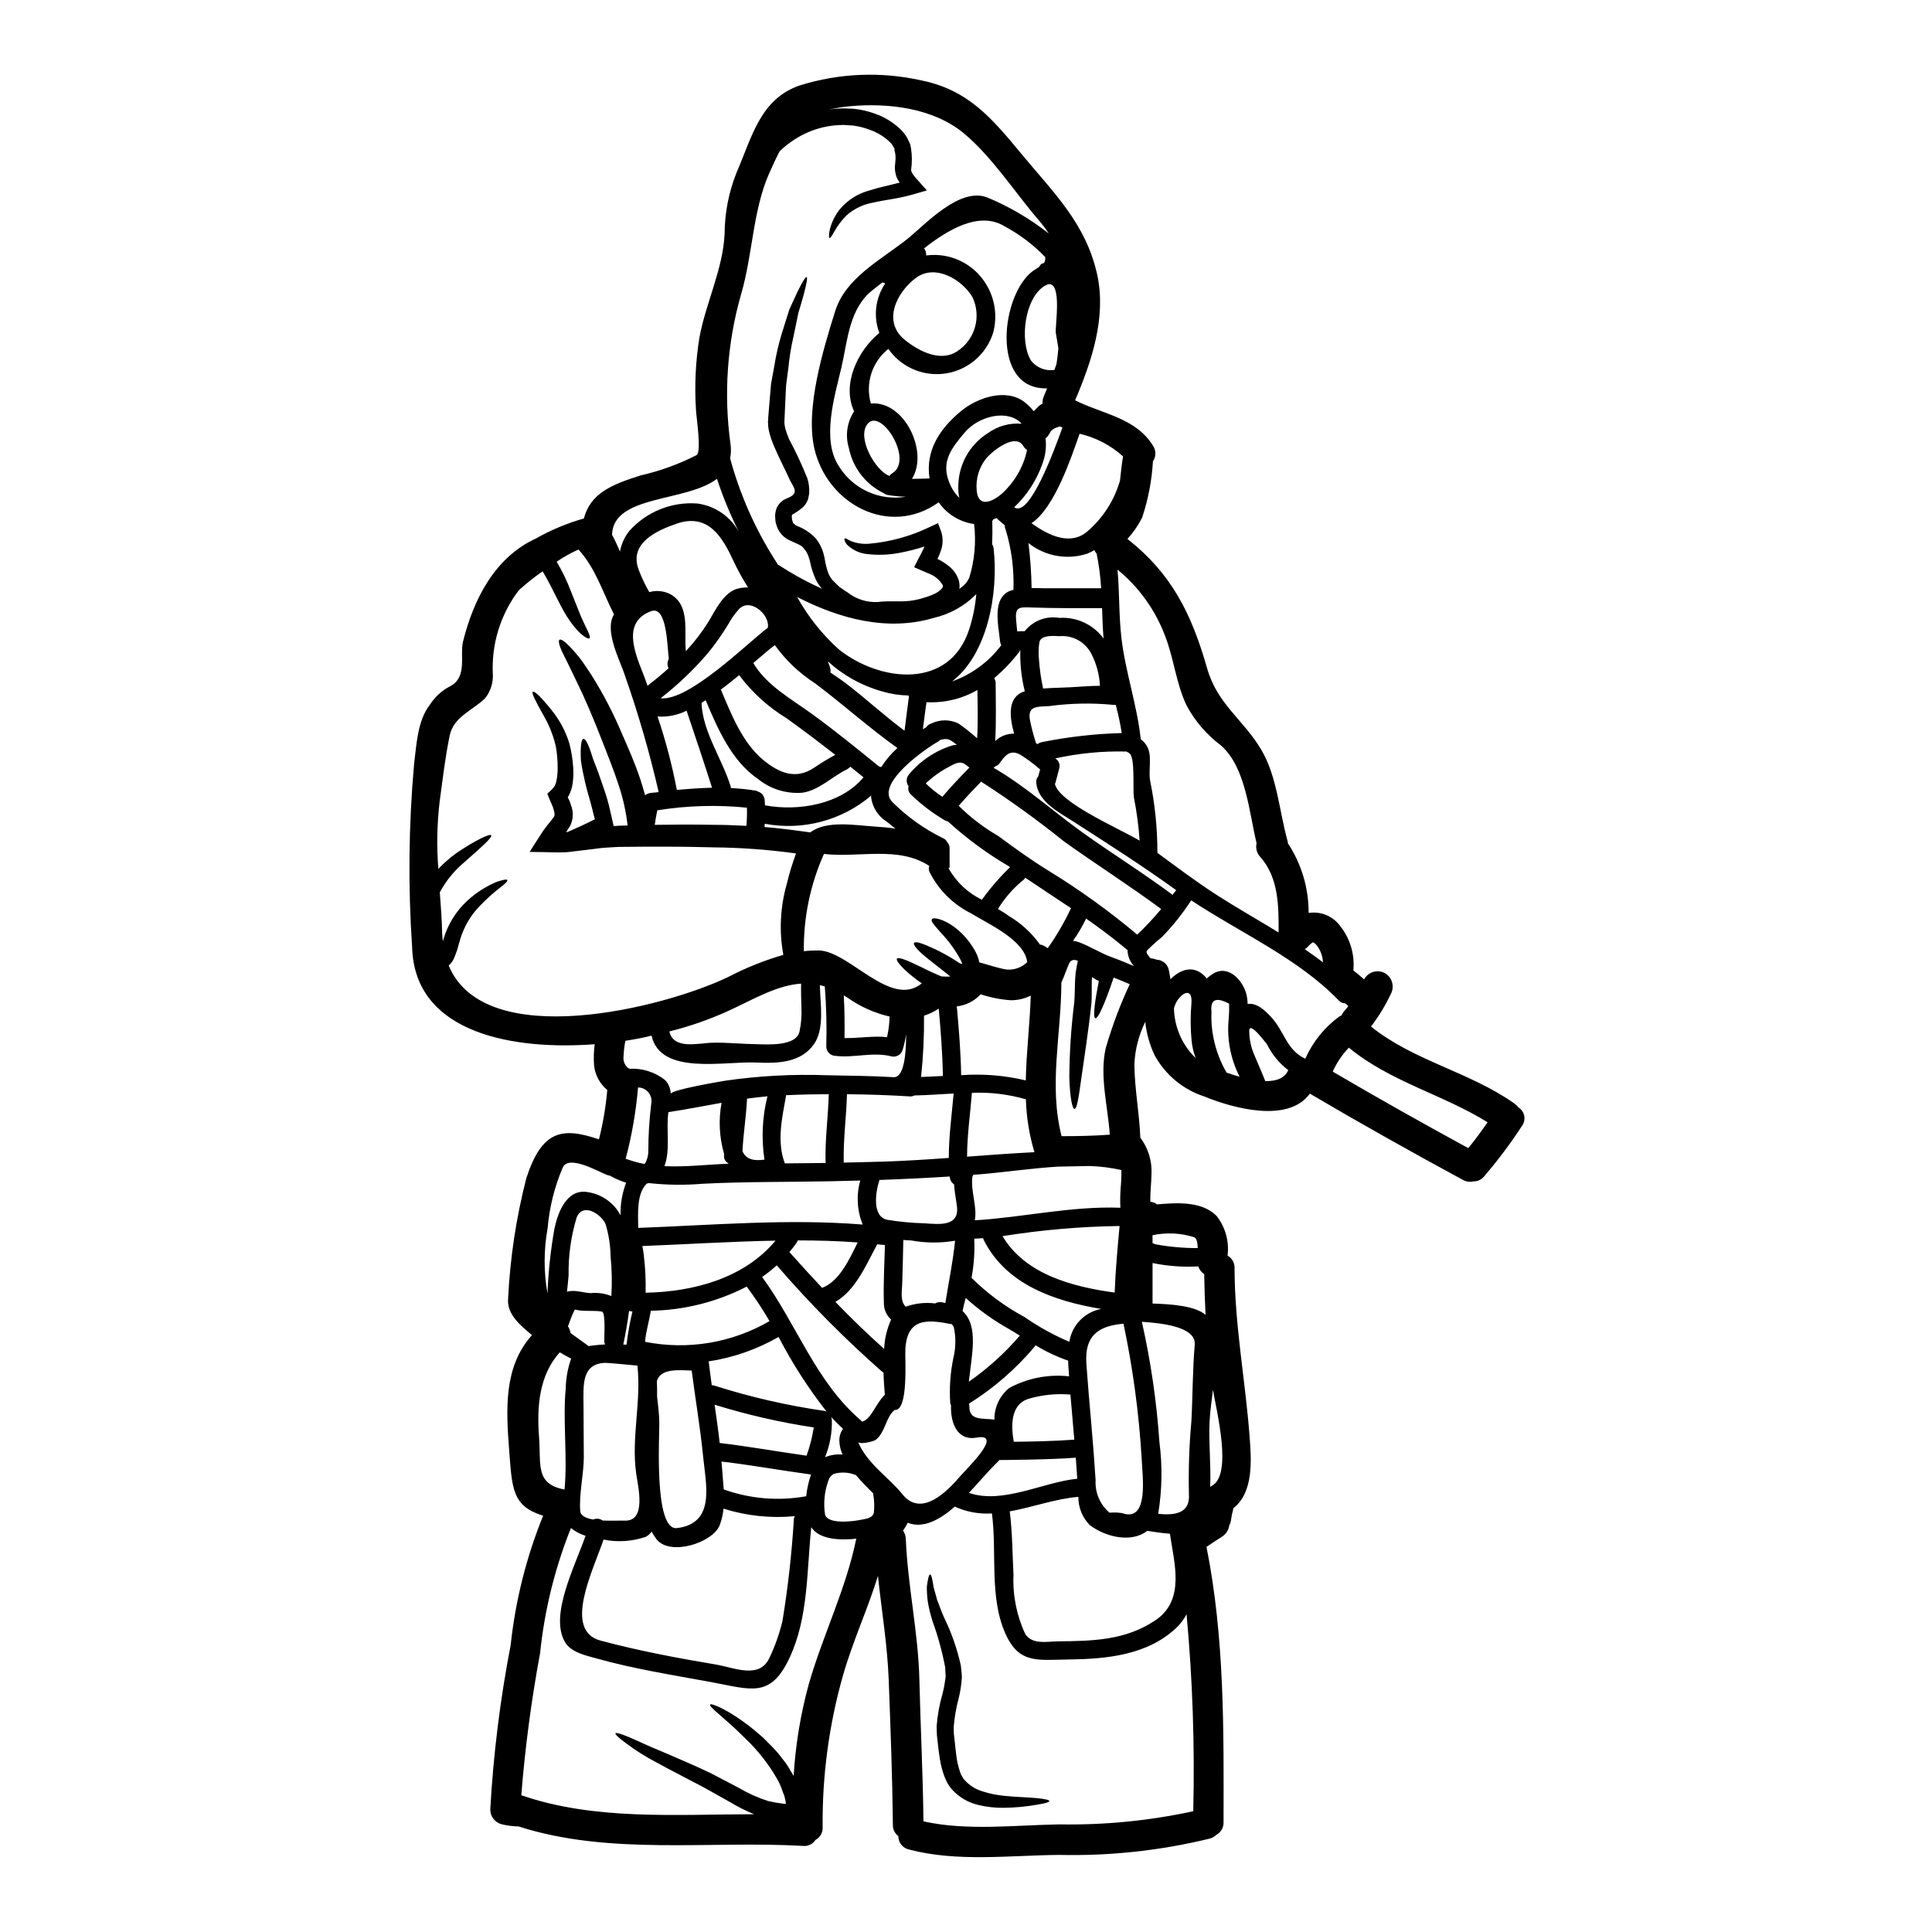 <?xml version="1.0" encoding="UTF-8"?>
<!-- Uploaded to: ICON Repo, www.svgrepo.com, Generator: ICON Repo Mixer Tools -->
<svg fill="#000000" width="800px" height="800px" version="1.1" viewBox="144 144 512 512" xmlns="http://www.w3.org/2000/svg">
 <g>
  <path d="m361.92 300.07-0.133-0.133c-0.062-0.047-0.117-0.102-0.164-0.16-0.578-0.68-1.066-1.43-1.449-2.234-0.699-1.539-1.215-3.152-1.535-4.812-0.078-0.348-0.18-0.688-0.297-1.023-0.086-0.285-0.191-0.566-0.324-0.836-0.109-0.258-0.242-0.512-0.391-0.75l-0.789-0.996c-0.43-0.645-1.773-1.047-3.762-2.016-1.258-0.629-2.277-1.648-2.906-2.906-0.203-0.453-0.375-0.922-0.512-1.398l-0.055-0.16-0.055-0.297c-0.004-0.055-0.012-0.109-0.023-0.16l-0.055-0.484-0.055-0.996c0.016-0.777 0.18-1.543 0.484-2.262 0.375-0.703 0.898-1.32 1.535-1.801 0.914-0.668 2.82-0.941 3.148-2.203 0.242-0.996-0.809-2.258-1.207-3.121-1.402-3.117-3.039-6.156-4.356-9.332l-0.004-0.004c-0.398-0.922-0.73-1.875-0.996-2.848-0.16-0.531-0.285-1.074-0.371-1.621-0.07-0.473-0.105-0.949-0.105-1.426l-0.027-0.16v-0.219c0.004-0.043 0.012-0.09 0.027-0.133l0.027-0.352 0.023-0.645 0.109-1.344c0.078-0.863 0.133-1.746 0.211-2.582 0.16-1.723 0.301-3.391 0.434-5.004 0.297-1.613 0.59-3.176 0.859-4.68v0.004c0.438-2.805 1.066-5.57 1.887-8.285 0.789-2.5 1.453-4.758 2.098-6.691 0.836-1.859 1.574-3.445 2.176-4.723 1.262-2.582 2.098-3.938 2.394-3.844 0.297 0.09 0 1.691-0.723 4.465-0.379 1.402-0.863 3.07-1.453 5.004-0.406 1.965-0.863 4.172-1.375 6.617v-0.008c-0.602 2.66-1.035 5.356-1.293 8.07-0.184 1.453-0.395 2.961-0.59 4.519-0.078 1.559-0.16 3.172-0.238 4.84-0.082 1.574-0.137 3.199-0.215 4.867l-0.004 0.004c0 0.414 0.043 0.828 0.137 1.234 0.051 0.328 0.133 0.652 0.242 0.969 0.238 0.777 0.516 1.539 0.832 2.285 1.828 3.41 3.461 6.922 4.894 10.52 0.363 1.172 0.527 2.398 0.484 3.629-0.008 0.336-0.051 0.668-0.133 0.996l-0.105 0.512-0.055 0.238-0.027 0.137c-0.027 0.078-0.215 0.484-0.215 0.484h-0.004c-0.262 0.59-0.637 1.125-1.102 1.574-0.816 0.703-1.695 1.324-2.633 1.855-0.301 0.137-0.188 0.215-0.301 0.242 0.055 0.16-0.105 0.105-0.051 0.395 0.031 0.207 0.043 0.414 0.027 0.621l0.184 0.668c0.082 0.16 0.137 0.566 0.188 0.484 0.133 0 0.297 0.395 0.941 0.699l0.004 0.004c1.898 0.707 3.609 1.84 5.004 3.309l0.727 1.02c0.293 0.453 0.547 0.93 0.75 1.426 0.234 0.461 0.414 0.949 0.539 1.453 0.133 0.461 0.238 0.891 0.324 1.289 0.191 1.406 0.535 2.789 1.023 4.117 0.23 0.531 0.52 1.035 0.859 1.504l0.055 0.082 1.305 1.305v0.004c0.23 0.246 0.473 0.48 0.727 0.699l0.699 0.484c0.441 0.328 0.902 0.633 1.375 0.914 2.269 1.801 5.117 2.719 8.012 2.582 3.277-0.457 6.562 0.16 9.84-0.512 0.879-0.156 1.742-0.379 2.582-0.672 0.449-0.117 0.891-0.262 1.32-0.43 0.395-0.16 0.859-0.324 1.234-0.512 0.719-0.32 1.375-0.77 1.938-1.32 0.395-0.512 0.43-0.672 0.352-1.02-0.863-1.449-2.207-2.555-3.797-3.121-0.484-0.242-0.996-0.395-1.453-0.617l-2.34-1.023 1.074-2.125c0.672-1.262 1.262-2.363 1.668-3.363h0.004c-2.188 0.715-4.426 1.281-6.691 1.699-2.734 0.523-5.539 0.633-8.309 0.32-1.969-0.152-3.832-0.957-5.297-2.285-0.379-0.336-0.664-0.762-0.836-1.234-0.109-0.324-0.133-0.512-0.027-0.621 0.105-0.109 0.297-0.023 0.59 0.109h0.004c0.371 0.258 0.781 0.465 1.211 0.617 1.438 0.551 2.981 0.781 4.519 0.672 5.652-0.477 11.168-1.992 16.27-4.469l2.148-0.992 0.836 2.203v0.004c0.57 1.758 0.504 3.664-0.188 5.379-0.227 0.645-0.488 1.27-0.789 1.883 1.09 0.52 2.109 1.168 3.043 1.938 1.277 0.996 2.211 2.375 2.66 3.934 0.094 0.469 0.148 0.945 0.16 1.426-0.027 0.215-0.055 0.395-0.078 0.621 1.148-0.684 2.066-1.695 2.633-2.906 1.418-4.609 1.855-9.465 1.293-14.254-3.797-0.523-7.199-2.609-9.387-5.754-13.148 9.387-29.664 0.395-32.973-14.363-2.394-10.598 2.422-26.371 5.543-36.309 2.754-8.82 12.098-13.555 19.094-19.098 4.652-3.711 13.934-14.012 21.328-10.973v-0.004c5.793 2.422 11.23 5.617 16.164 9.5-0.812-1.254-1.715-2.449-2.691-3.578-6.344-7.371-12.398-16.867-19.902-23.051-8.07-6.617-19.934-8.043-30.121-7.086v0.004c-1.875 0.16-3.738 0.469-5.57 0.91 0.457-0.078 0.914-0.16 1.375-0.215 0.887-0.051 1.883-0.16 2.754-0.133 0.875 0.027 1.664 0.082 2.5 0.109 1.934 0.191 3.832 0.633 5.648 1.312 2.098 0.734 4.047 1.84 5.754 3.258 0.98 0.781 1.832 1.711 2.531 2.754 0.297 0.484 0.43 0.863 0.668 1.32l0.137 0.297 0.078 0.16 0.133 0.352c0.027 0.078 0.055 0.188 0.055 0.188l0.16 0.836 0.004-0.004c0.285 1.871 0.293 3.773 0.027 5.648-0.082 0.75 0.996 1.969 1.969 3.039l2.203 2.473-2.973 0.855c-4.223 1.316-8.098 1.613-11.215 2.363-2.652 0.445-5.121 1.629-7.129 3.418-1.262 1.27-2.348 2.707-3.227 4.273-0.617 1.18-1.074 1.773-1.262 1.695s-0.188-0.809 0.055-2.125c0.473-1.992 1.383-3.856 2.66-5.461 2.074-2.481 4.879-4.25 8.012-5.055 2.504-0.809 5.191-1.32 7.871-2.043h0.004c-0.262-0.371-0.496-0.758-0.703-1.156-0.492-1.152-0.668-2.414-0.512-3.66l0.105-1.289c0.047-0.715-0.016-1.43-0.184-2.125l-0.137-0.539c0-0.078 0.16-0.105 0.16-0.105l-0.16-0.16c-0.211-0.395-0.484-0.891-0.695-1.211l-0.004-0.004c-0.453-0.477-0.938-0.926-1.449-1.344-1.336-1.082-2.859-1.91-4.492-2.445-1.387-0.531-2.832-0.891-4.305-1.078l-2.5-0.16c-0.789 0-1.453 0.078-2.18 0.105-2.84 0.258-5.609 1.023-8.176 2.262-2.406 1.184-4.617 2.727-6.562 4.574-0.941 1.773-1.859 3.789-2.856 6.023-4.328 9.926-4.301 21.465-7.394 31.953v-0.004c-3.707 12.984-4.644 26.598-2.754 39.965 0.133 1.168 0.086 2.348-0.137 3.496 2.574 9.492 6.562 18.543 11.836 26.844 0.27 0.43 0.539 0.887 0.836 1.348 0.051 0.023 0.105 0.023 0.16 0.051h-0.004c3.703 2.398 7.578 4.516 11.594 6.34zm130.39 93.84c-0.086-0.039-0.168-0.094-0.238-0.16 0.023 0.027-0.242 0.027-0.215 0h-0.004c-0.453 0.312-0.867 0.684-1.234 1.102-0.246 0.27-0.527 0.504-0.836 0.699 1.641 1.129 3.254 2.285 4.812 3.469h0.004c-0.066-1.441-0.52-2.836-1.32-4.035-0.254-0.414-0.582-0.781-0.969-1.074zm54.062 43.543c0.828 0.508 1.398 1.344 1.574 2.297 0.172 0.957-0.066 1.938-0.66 2.707-3.051 4.68-6.41 9.152-10.059 13.383-0.672 0.805-1.672 1.258-2.719 1.238-0.957 0.234-1.965 0.094-2.82-0.395-13.66-7.394-27.191-14.98-40.562-22.859-5.809 7.984-20.574 3.789-28.051 0.723-5.621-1.836-10.32-5.766-13.125-10.973-1.297-2.766-2.125-5.727-2.445-8.766-1.711 3.469-2.691 7.25-2.879 11.109 0.027 6.562 1.32 13.016 1.574 19.578 2.07 2.75 3.117 6.137 2.961 9.574-0.027 2.394-0.395 4.949-0.301 7.422v0.004c0.641 0.031 1.254 0.27 1.754 0.672 5.242-0.434 11.887-0.918 15.816 3.09h-0.004c2.32 2.977 3.359 6.75 2.891 10.492 1.199 0.676 1.914 1.965 1.852 3.34 0.027 15.059 2.852 29.637 3.981 44.539 0.484 6.238 1.105 14.844-4.273 19.039-0.32 1.184-0.562 2.387-0.727 3.606-0.066 0.352-0.203 0.688-0.391 0.996-0.176 1.23-0.883 2.32-1.938 2.981-1.375 0.891-2.754 1.773-4.09 2.691 4.812 24.098 4.574 48.438 4.519 72.938v0.004c0.062 1.395-0.68 2.699-1.91 3.359-0.48 0.477-1.07 0.816-1.719 0.996-13.066 3.191-26.496 4.644-39.945 4.332-13.043 0.109-27.027 1.938-39.754-1.426-1.672-0.348-2.867-1.832-2.848-3.543-0.953-0.711-1.496-1.848-1.453-3.039-0.137-12.75-0.621-25.633-1.105-38.379-0.348-9.25-1.883-18.371-2.852-27.551-2.754 8.93-6.691 17.348-9.277 26.41-3.703 13.066-5.516 26.598-5.379 40.18 0.082 1.406-0.664 2.731-1.91 3.391-0.699 1.098-1.957 1.707-3.254 1.574-24.77-1.426-51.426 2.582-75.414-5.164h-0.109c-1.496-0.035-2.984-0.23-4.438-0.59-1.75-0.484-2.961-2.082-2.957-3.902 0.816-14.629 2.625-29.184 5.406-43.57 1.254-11.777 4.152-23.316 8.605-34.289-8.266-2.527-8.23-7.262-9.008-17.43-0.836-10.758-1.453-22.109 6.055-30.418-3.094-2.582-6.777-5.598-6.32-9.789h-0.004c0.527-10.758 2.148-21.434 4.836-31.863 4.141-12.641 9.465-13.555 19.23-10.234v0.004c1.086-4.293 1.82-8.664 2.207-13.074-1.957-1.629-3.211-3.949-3.496-6.477-0.148-1.891-0.09-3.789 0.164-5.664-20.656 1.574-47.766-2.394-48.387-25.742-1.09-16.125-0.918-32.312 0.512-48.414 0.645-5.117 0.887-11.566 4.195-15.816l0.004 0.004c1.336-2.102 3.211-3.801 5.43-4.926 4.602-2.5 2.422-8.148 3.363-11.859 2.754-11.055 8.336-22.215 19.258-27.246 4.023-2.273 8.301-4.062 12.75-5.324 1.746-6.644 7.312-8.98 15.059-11.414 5.141-1.176 10.121-2.981 14.816-5.379 1.375-0.863-0.105-10.328-0.16-11.941v-0.004c-0.418-6.387-0.117-12.801 0.891-19.121 1.668-9.148 6.297-18.316 6.691-27.594 0.035-5.586 1.121-11.113 3.203-16.301 4.031-9.227 6.184-19.422 16.754-23.023v0.004c10.43-3.262 21.535-3.715 32.195-1.32 12.398 2.5 18.719 10.055 26.465 19.418 8.633 10.438 17.238 18.586 20.172 32.273 2.363 11.164-1.508 22.828-5.902 33.082 7.238 3.656 16.109 4.602 20.684 12.102v0.004c0.812 1.238 0.789 2.844-0.055 4.062-0.293 5.066-1.254 10.078-2.852 14.898-1.039 2.059-2.352 3.965-3.902 5.676 11.566 9.094 16.926 19.582 21.113 34.293 2.754 9.629 9.605 13.527 14.363 21.598 4.168 7.019 4.762 16.242 6.91 23.988 0.074 0.258 0.117 0.523 0.141 0.789 3.606 5.477 5.516 11.895 5.484 18.449 3.188-0.504 6.387 0.801 8.309 3.391 2.68 3.332 3.953 7.578 3.543 11.832 0.996 0.75 1.938 1.574 2.852 2.394l0.082-0.16v-0.004c1.133-1.906 3.586-2.555 5.512-1.453 1.895 1.156 2.535 3.606 1.449 5.543-1.426 3.031-3.176 5.898-5.219 8.555 11.242 9.09 26.25 12.047 38.059 20.441v-0.004c0.375 0.277 0.707 0.605 0.988 0.977zm-13.262 10.812c1.832-2.203 3.496-4.519 5.117-6.856-11.887-7.371-25.898-10.789-36.766-19.77-1.777 1.855-3.223 4.004-4.273 6.348 11.844 6.965 23.848 13.688 35.922 20.277zm-31.789-37.641c-0.27-0.238-0.562-0.484-0.836-0.75-0.633 0.023-1.242-0.234-1.664-0.703-10.707-11.16-26.145-17.965-39.137-26.57-2.266 3.492-4.867 6.754-7.769 9.738-1.375 1.109-2.688 2.293-3.938 3.543-0.457 0.535 0.297 1.32 0.941 2.098 0.543 0.016 1.078 0.137 1.574 0.348 1.648 0.039 3.031 1.25 3.285 2.879 0.16 0.75 0.297 1.531 0.395 2.309 2.688-2.688 6.297-3.981 9.383-0.508 0.082 0.105 0.137 0.211 0.215 0.324 0.516-0.473 1.074-0.898 1.668-1.266 4.195-2.606 8.016 1.914 8.898 5.512l0.004-0.004c0.18 0.824 0.281 1.664 0.297 2.504 2.394-0.434 4.652 1.773 6.156 3.363 3.66 3.938 4.09 8.793 9.121 11.137v-0.004c1.98-4.469 5.102-8.336 9.051-11.219 0.188-0.105 0.395-0.184 0.562-0.27v0.004c0.199-0.477 0.484-0.914 0.844-1.285 0.34-0.371 0.656-0.766 0.949-1.18zm-18.477-19.523c0.027-7.023 0.027-14.5-4.867-20.012v0.004c-0.914-0.973-1.277-2.336-0.969-3.633-2.019-8.363-2.852-20.172-9.492-25.953l-0.004-0.004c-3.723-2.797-6.797-6.363-9.008-10.461-2.797-5.731-3.418-12.594-5.758-18.559-2.586-6.848-6.93-12.898-12.598-17.535 0.562 6.023 0.324 11.941 1.047 18.152 1.074 9.094 4.141 17.711 5.117 26.789 3.633 2.797 1.992 6.453 2.422 10.707 1.332 6.387 2 12.895 1.992 19.418 5.269 3.871 10.434 7.773 15.977 11.324 5.086 3.266 10.652 6.41 16.141 9.773zm-3.523 39.398c2.793 0.055 5.117-0.672 6.078-2.906v0.004c-2.398-1.82-4.332-4.176-5.648-6.883 0.105 0.238-4.894-6.691-4.68-3.332v-0.004c0.023 2.07 0.453 4.117 1.262 6.023 0.996 2.406 2.043 4.719 2.988 7.113zm-10.234-2.231c1.102 0.395 2.231 0.75 3.418 1.074-2.418-4.754-3.418-10.102-2.879-15.406 0.105-1.312 0.141-2.625 0.109-3.938-3.469-1.855-5.031-1.156-4.68 2.152-0.113 2.281 0.059 4.566 0.512 6.805 0.637 3.285 1.824 6.434 3.504 9.324zm-3.965 109.49c5.621-2.824 1.207-20.074 0.324-25.441-0.395 2.984-0.754 5.859-0.891 8.336-0.297 5.082 0.395 11.457 0.16 17.375 0.133-0.062 0.23-0.176 0.406-0.27zm-1.641-45.348c-0.188-3.602-0.297-7.18-0.352-10.758v0.004c-0.746-0.48-1.305-1.203-1.574-2.043-4.062 0.223-8.133-0.078-12.117-0.895v10.734c5.031 0.152 11.242 0.609 14.039 2.977zm-2.078-17.652c-0.027-1.348-0.215-2.555-0.918-2.879l0.004 0.004c-3.578-1.137-7.387-1.32-11.055-0.539v2.07c0.336 0.191 0.699 0.324 1.074 0.391 3.598 0.645 7.242 0.961 10.895 0.953zm-0.789 25.586c0.375-4.723-8.609-5.703-14.012-6.055h0.004c2.363 10.492 3.918 21.152 4.652 31.883 0.82 6.32 0.711 12.727-0.324 19.016 4.035 0.395 8.418 0.078 8.148-5.004-0.16-6.516 0.059-13.035 0.645-19.527 0.363-6.738 0.309-13.543 0.891-20.289zm-0.395 123.64h0.004c0.422-17.422-0.172-34.852-1.773-52.203-0.734 1.426-1.719 2.711-2.906 3.789-7.586 7.051-18.285 8.07-28.078 8.207-8.414 0.078-13.383 1.344-17.051-6.914-4.301-9.734-2.176-21.461-3.543-31.789-3.379 0.219-6.758-0.398-9.84-1.801-3.981 3.469-8.363 5.902-12.477 4.273-0.355 0.723-0.77 1.418-1.242 2.07 0.445 0.645 0.699 1.398 0.73 2.18 0.512 12.531 3.305 24.77 3.602 37.355 0.301 12.508 0.945 25.039 1.078 37.52 11.457 2.582 24.402 0.996 36.012 0.809h-0.004c11.918 0.207 23.816-0.957 35.465-3.477zm0.648-199.58c-0.555-1.461-0.918-2.992-1.074-4.547-0.324-3.297-0.344-6.621-0.055-9.922 0.43-5.117-3.711-2.312-4.598 1.18 0 0.027-0.027 0.055-0.027 0.082 0.102 4.988 2.168 9.738 5.754 13.207zm-6.129-43.27c0.324-0.395 0.645-0.789 0.969-1.234-8.93-6.426-17.777-12.074-27-18.02-3.848-2.477-9.766-5.406-10.09-10.57v-0.004c-0.055-0.574 0.145-1.148 0.539-1.574 0.16-0.59 0.324-1.207 0.484-1.828v0.004c-1.617-1.422-3.344-2.707-5.164-3.852-2.555-1.453-3.938-0.16-5.488 2.098-0.281 0.441-0.711 0.766-1.211 0.918-0.137 0.16-0.301 0.297-0.484 0.395 8.445 4.84 16.004 11.754 23.91 17.379 7.766 5.531 15.871 10.59 23.535 16.289zm-4.574 192.28c8.047-5.379 4.981-15.277 3.871-22.969-2.309-0.16-4.543-0.535-5.996-0.75-4.012 3.121-10.652 1.883-15.254-1.531l0.004-0.004c-1.957-1.992-3.039-4.684-3.012-7.477-6 0.484-12.102 2.754-18.18 3.844 0.695 5.594 0.695 11.164 0.992 16.812-0.246 5.41 0.828 10.797 3.121 15.703 1.883 2.883 5.809 1.969 8.527 1.938 9.277-0.105 17.938-0.211 25.926-5.566zm-4.789-181.73c2.25-2.133 4.371-4.398 6.352-6.781-8.391-6.211-17.211-11.809-25.715-17.887v0.004c-7.047-5.676-14.391-10.973-22-15.871-2.047 2.074-4.035 4.195-5.945 6.402h0.004c3.148 3.109 6.68 5.805 10.512 8.016 4.305 3.199 8.688 6.348 13.262 9.172 8.258 5.051 16.121 10.715 23.531 16.945zm-4.043 153.3c7.316 2.582 5.379-9.949 5.219-14.523-0.719-11.992-2.328-23.91-4.816-35.664-5.945 0.539-10.383 2.559-9.84 10.57 0.395 5.461 0.859 10.891 1.344 16.355 0.434 4.836 0.789 9.68 1.105 14.52-0.191 3.297 1.172 6.492 3.684 8.637 1.102-0.098 2.211-0.062 3.305 0.105zm4.68-178.21c-0.262-3.863-0.773-7.707-1.531-11.508-0.301-2.019 0.375-10.629-1.156-11.59-0.082-0.055-0.109-0.133-0.188-0.188l-0.004-0.004c-0.211-0.078-0.41-0.188-0.59-0.32-6.348-0.16-12.691 0.453-18.895 1.828 0.914 0.52 1.355 1.594 1.074 2.606-0.324 1.289-0.672 2.582-1.02 3.871-0.027 0.109-0.109 0.16-0.137 0.273 1.102 4.922 16.164 11.402 22.457 15.031zm-1.453 33.27v0.004c-1.113-1.156-1.738-2.699-1.75-4.305-0.105-0.082-0.215-0.109-0.297-0.188-3.473-2.934-7.047-5.566-10.68-8.125h0.004c-1 2.055-2.16 4.027-3.465 5.906 0.496 0.035 0.984 0.145 1.449 0.32 3.039 1.102 5.699 2.879 8.715 3.981 2.055 0.738 4.043 1.547 6.035 2.41zm-24.402-59.387v0.004c6.957-1.398 14.02-2.199 21.109-2.394-0.375-2.527-0.941-5.004-1.574-7.477-0.223 0.035-0.449 0.035-0.672 0-5.652-0.543-11.348-0.434-16.977 0.332-3.391 0.188-5.902-0.078-5.031 4.012 0.395 1.91 0.891 3.762 1.48 5.621 0.027 0.051 0 0.105 0.027 0.16 0.133 0.113 0.277 0.211 0.43 0.297 0.352-0.289 0.773-0.48 1.227-0.551zm23.223 64.156c-1.398-0.617-2.82-1.18-4.246-1.746-1.18 3.5-2.231 6.266-3.012 7.988-0.789 1.828-1.453 2.852-1.832 2.793-0.379-0.055-0.395-1.234-0.188-3.277 0.215-1.773 0.59-4.035 1.102-6.59v0.004c-0.633-0.309-1.242-0.66-1.828-1.051 0 0.512-0.027 1.023-0.055 1.574 0 1.695 0.027 3.578-0.082 5.324-0.859 8.047-1.969 14.824-2.66 19.82-0.691 5-1.156 8.23-1.832 8.23-0.59 0-1.207-3.148-1.371-8.309l0.004 0.004c0.039-6.684 0.48-13.355 1.316-19.984 0.133-1.832 0.133-3.473 0.184-5.164 0.055-0.914 0.082-1.801 0.188-2.688s0.324-1.801 0.484-2.691l0.082-0.43c-0.969-0.395-1.859-0.352-2.363 0.836-0.695 1.613-1.234 3.277-1.969 4.867 0 0-0.027 0-0.027 0.023-0.027 13.719-3.391 27.273 0.051 40.75 4.195 0 8.5-0.082 12.777-0.395-0.512-7.586-2.754-15.492-1.074-22.941h0.004c1.672-5.801 3.797-11.461 6.356-16.93zm-2.422 54.316v0.004c0.172-1.68 0.246-3.367 0.215-5.055-2.754-0.625-5.566-0.984-8.391-1.074-3.199 0.078-6.426 0.133-8.391 0.16-7.34 0.457-14.82 1.574-21.379 2.098-0.324 0.023-0.672 0.023-1.023 0.051l-0.004 0.004c-0.07 0.152-0.16 0.297-0.266 0.434-0.59 3.734 1.32 8.016 0.617 11.645 12.91-0.789 25.586-3.816 38.574-3.332v-0.004c-0.074-1.633-0.059-3.269 0.055-4.898zm-0.133-187.89c0.242-2.098 0.434-4.223 0.789-6.297l-0.004 0.004c-3.258-2.949-7.223-5.016-11.508-5.996-2.152 6.106-6.617 19.68-12.75 23.695 4.758 3.445 10.543 6.078 15.035 1.992v-0.004c4.047-3.543 6.981-8.184 8.445-13.363zm-0.133 197.66-0.004 0.004c-10.387 0.145-20.75 1.043-31.012 2.688 6.055 10.117 18.348 13.383 29.723 14.957 0.223-5.852 0.75-11.758 1.297-17.617zm-4.242-155.69c-0.215-2.715-0.301-5.379-0.395-8.043h-0.082c-5.375 0-12.594 0.051-19.016-0.188-3.066-0.133-3.938 0.078-3.684 3.332 0.082 0.996 0.188 2.019 0.297 3.012 0.672-0.051 1.32-0.051 1.992-0.051 2.184-2.777 5.715-4.133 9.199-3.523 4.57-0.297 8.98 1.762 11.688 5.461zm-15.586-13.316h14.957c-0.191-3.09-0.598-6.164-1.207-9.199-0.254-0.262-0.457-0.562-0.613-0.895-0.59 0.344-1.199 0.648-1.828 0.914-5.348 1.762-11.223 0.711-15.625-2.793 0.496 3.953 0.773 7.93 0.832 11.914 1.156 0.008 2.305 0.059 3.484 0.059zm14.629 25.848c-0.137-2.902-0.887-5.746-2.203-8.336-1.574-3.211-4.961-5.125-8.523-4.816-1.48-0.055-4.949-0.395-5.324 1.637l-0.004 0.004c-0.223 1.496-0.258 3.012-0.105 4.516 0.18 2.598 0.547 5.176 1.102 7.719 2.309-0.184 4.68-0.211 7.019-0.324 2.754-0.129 5.391-0.398 8.051-0.398zm-8.105 173.85c0.672-4.402 4.055-7.894 8.434-8.707-12.48-2.098-25.23-6.484-31.145-18.316v-0.004c-0.062-0.137-0.109-0.281-0.137-0.43-0.789 0.055-1.574 0.105-2.363 0.133h0.004c0.164 3.441-0.07 6.891-0.699 10.277 0 0.023-0.027 0.051-0.027 0.078v0.004c4.164 4.129 8.898 7.633 14.066 10.406 3.719 2.586 7.695 4.785 11.867 6.559zm2.098 36.281c-0.109-1.859-0.273-3.711-0.395-5.57-7.234 0.566-19.984 0.617-19.984 0.617v0.004c-0.066 0-0.129-0.02-0.188-0.051-0.562 0.59-1.129 1.156-1.641 1.664-1.691 1.668-3.938 4.383-6.508 7.086 8.941 3.113 19.754-2.887 28.715-3.742zm-0.789-10.355c-0.352-3.981-0.699-7.961-1.023-11.941-3.848-0.328-7.723 0.086-11.414 1.215-4.492 1.691-4.328 7.125-3.606 11.293 4.727-0.047 10.672-0.16 16.023-0.559zm-0.918-140.71c0.035-0.031 0.062-0.066 0.086-0.109-4.035-2.688-8.098-5.348-12.16-8.094-0.195 0.355-0.484 0.652-0.836 0.859-2.516 2.113-4.676 4.621-6.398 7.422 1.023 0.617 2.019 1.211 2.879 1.859 3.258 1.918 6.074 4.504 8.266 7.586 0.133 0.004 0.262 0.02 0.391 0.051 0.594 0.219 1.152 0.52 1.668 0.887 2.324-3.301 4.363-6.801 6.086-10.457zm-0.457 123.93c-0.078-1.129-0.16-2.231-0.238-3.363v-0.789 0.004c-3.027-1.039-5.934-2.41-8.66-4.09-0.078 0.109-0.105 0.215-0.184 0.324-4.996 5.934-10.883 11.051-17.457 15.168 0.066 0.211 0.102 0.426 0.105 0.645-0.105 3.938 3.445 3.148 6.644 3.578-0.055-3.254 1.398-6.352 3.938-8.391 4.844-2.609 10.367-3.684 15.832-3.082zm-1.746-251.42c-0.238-0.105-0.512-0.211-0.75-0.324-0.133 0.055-0.273 0.137-0.434 0.188v0.004c-0.703 0.16-1.344 0.516-1.855 1.023-0.242 0.395-0.457 0.809-0.75 1.207-0.176 0.293-0.418 0.543-0.703 0.73 0.266 2.285-0.02 4.598-0.832 6.75-1.539 4.387-4.102 8.34-7.481 11.535 0.027 0.027 0.055 0.027 0.082 0.055 4.043 2.664 10.578-15.324 12.703-21.164zm-1.094-21.039c-0.215-1.348-0.457-2.664-0.672-4.008-0.27-1.832 1.773-13.637-2.07-12.938-0.242 0.105-0.484 0.238-0.727 0.352h-0.051c-5.465 3.199-6.832 14.738-3.766 19.82h-0.004c1.457 1.926 3.852 2.898 6.238 2.527 0.16-0.512 0.352-1.023 0.539-1.508 0.215-1.383 0.402-2.809 0.512-4.246zm-3.844 12.695c0.297-0.672 0.562-1.371 0.859-2.043l-0.004-0.004c-0.656 0.02-1.316-0.016-1.969-0.109-13.234-1.719-9.793-26.68-0.863-31.602h0.004c0.184-0.164 0.391-0.297 0.617-0.395 0.242-0.242 0.566-0.996 0.969-0.996 0.645 0 0.789-0.836 0.75-1.691-3.152-3.277-6.801-6.035-10.812-8.18-6.801-4.141-15.25 1.129-21.297 5.863 0.414 0.535 0.605 1.211 0.535 1.883 3.106-0.414 6.262 0.086 9.082 1.438 2.824 1.352 5.195 3.496 6.816 6.176 2.375 3.859 3.047 8.535 1.855 12.91-1.172 3.691-3.672 6.82-7.016 8.777-3.344 1.961-7.293 2.606-11.09 1.82-3.793-0.789-7.16-2.953-9.449-6.078-0.055-0.105-0.133-0.188-0.188-0.297-4.344 3.445-6.18 9.168-4.652 14.496 8.848-0.836 15.41 12.777 10.891 19.957 1.574 0 3.094-0.055 4.656-0.105-1.129-7.344 2.66-13.18 8.391-17.887 4.219-3.473 11.777-6.133 16.727-2.394h0.004c0.93 0.719 1.77 1.551 2.496 2.473 0.512-0.512 0.996-1.074 1.535-1.531 0.238-0.191 0.504-0.348 0.789-0.457-0.047-0.688 0.078-1.379 0.363-2.012zm-2.691 200.37h0.188v-0.004c-1.367-4.551-2.125-9.262-2.262-14.012-4.644-1.34-9.477-1.922-14.305-1.719-0.457 5.621-1.262 11.27-1.289 16.926 5.887-0.449 11.777-0.879 17.664-1.18zm-2.102-19.023c0.133-7.445 1.078-14.926 1.32-22.484v0.004c-1.652 0.832-3.477 1.254-5.324 1.234-2.711-0.188-5.383-0.719-7.961-1.574-1.652 1.797-3.894 2.934-6.32 3.199 0.562 6.055 1.047 12.129 1.156 18.234v0.004c5.746-0.418 11.523 0.051 17.129 1.383zm0.352-167.1c-0.402-0.203-0.73-0.523-0.941-0.918-2.07-3.734-8.043 1.078-9.816 3.066-1.957 2.398-2.894 5.469-2.609 8.555 0.457 5.648 5.648 2.285 7.984-0.395h0.004c2.699-2.883 4.559-6.453 5.379-10.316zm-0.617 63.977c-0.902-3.613-1.301-7.332-1.184-11.055-0.082 0.273-0.215 0.527-0.391 0.754-1.938 2.5-4.129 4.789-6.539 6.832 0.234 0.359 0.371 0.777 0.395 1.207 0 5.191 0.188 10.328-0.133 15.465 1.348-1.297 3.156-2.008 5.027-1.969-1.238-4.402-1.883-9.84 2.824-11.234zm-1.32 170.76c-0.887-0.566-1.773-1.102-2.688-1.641v-0.004c-4.188-2.324-8.098-5.121-11.648-8.336-0.324 1.129-0.59 2.312-0.836 3.469 4.383 3.984 2.363 11.836 1.668 18.719h0.004c5-3.481 9.535-7.582 13.5-12.211zm-8.469-239.16c2.586-1.883 5.766-2.773 8.953-2.5-3.391-3.844-11.215-2.312-15.195 2.445-3.363 4.012-6.184 7.535-4.035 12.988 0.586 1.59 1.516 3.031 2.719 4.223-0.223-0.988-0.316-2-0.27-3.012 0.004-5.746 2.961-11.09 7.828-14.145zm6.777 41.527v0.004c0.207-5.441-0.504-10.883-2.098-16.086-0.148-0.32-0.211-0.672-0.188-1.02-0.645-0.566-1.289-1.102-1.887-1.613v-0.004c-0.09-0.102-0.168-0.207-0.242-0.32-0.297 0.105-0.617 0.238-0.914 0.324l0.004-0.004c-0.082 0.195-0.191 0.375-0.324 0.535 0 0.109 0.051 0.16 0.051 0.273 0.055 2.098 0.027 4.008-0.051 5.809 0.211 0.324 0.344 0.691 0.395 1.074 1.348 12.047-1.664 28.105-11 35.285l-0.004 0.004c5.184-1.848 9.711-5.18 13.023-9.574-0.172-0.348-0.277-0.723-0.324-1.105-0.352-4.035-2.363-11.754 3.066-13.473 0.168-0.055 0.332-0.055 0.492-0.105zm-1.773 100.62c2.008 0.16 3.988-0.559 5.43-1.965-0.727-5.902-10.301-10.09-14.848-12.91-4.805-2.375-8.695-6.258-11.078-11.059-0.211-0.484-0.223-1.035-0.027-1.531-8.23-5.379-18.531-2.098-27.918-3.172-3.625 8.102-5.441 16.895-5.328 25.77 1.34-0.145 2.688-0.207 4.035-0.188 8.043 0.215 19.043 15.438 27.219 8.715-1.02-0.699-1.91-1.375-2.688-2.019-2.797-2.309-4.195-4.008-3.902-4.519 0.297-0.512 2.504 0.301 5.621 1.832 1.574 0.75 3.418 1.695 5.438 2.555v-0.004c0.254 0.125 0.516 0.234 0.785 0.324h0.105c0.734 0.051 1.469 0.059 2.207 0.027-0.27-0.238-0.562-0.484-0.859-0.723-1.801-1.402-3.418-2.691-4.789-3.766-2.754-2.152-4.379-3.938-3.938-4.441 0.445-0.504 2.394 0.215 5.648 1.723 1.91 0.918 3.762 1.949 5.543 3.094l0.75 0.508c0.27 0.109 0.512 0.188 0.789 0.301h0.027c-0.031-0.078-0.051-0.16-0.055-0.246-0.027-0.105-0.297-0.617-0.43-0.941-1.418-2.606-3.172-5.012-5.219-7.156-1.48-1.719-2.715-2.957-2.363-3.496 0.352-1.102 7.449 0.836 11.672 8.742v0.004c0.273 0.531 0.5 1.09 0.672 1.664 0.082 0.352 0.16 0.594 0.215 0.969 2.398 0.621 4.809 1.508 7.285 1.91zm0.887-27.141-0.004 0.004c-0.09-0.082-0.191-0.152-0.293-0.219-5.793-3.383-11.211-7.367-16.168-11.887-0.344-0.066-0.672-0.199-0.969-0.391-3.215-1.902-6.195-4.176-8.875-6.777-0.586-0.551-0.812-1.379-0.59-2.152-0.699-0.93-0.668-2.223 0.078-3.121 3.031-3.664 7.074-6.356 11.621-7.746 0.355-0.066 0.715-0.109 1.078-0.133-2.019-1.613-2.477-1.773-4.441-1.289-0.121 0.148-0.266 0.281-0.43 0.391-2.797 1.504-17.188 11.297-12.129 16.137v0.004c3.867 3.848 8.336 7.039 13.234 9.445 0.531 0.191 0.969 0.59 1.211 1.102 0.344 0.363 0.57 0.824 0.645 1.32v5.379c0 0.078-0.273 0.16-0.273 0.238h0.004c2.023 3.625 5.113 6.535 8.848 8.34 0.051-0.066 0.098-0.141 0.137-0.215 2.18-3.023 4.629-5.844 7.312-8.426zm-13.285 161.48c1.773-2.07 11.754-11.59 4.41-10.301-5.117 0.918-6.91-3.871-6.777-8.363 0-0.027 0.027-0.051 0.027-0.105h-0.004c-0.125-0.246-0.207-0.512-0.238-0.785-0.25-3.957 0.027-7.93 0.828-11.809 0.664-2.68 0.711-5.477 0.137-8.176-0.125-0.336-0.34-0.633-0.621-0.863-0.105-0.027-0.238 0-0.395-0.027-6.348-1.262-11.379-1.398-11.836 6.691-0.16 2.606 0.914 16.434-2.852 16.109-2.422 2.043-2.363 5.754-4.926 7.871-0.672 0.539-4.438 1.371-4.758 0.562 2.34 5.758 8.043 9.309 11.832 13.988 5.027 6.184 11.965-1.023 15.172-4.793zm4.543-195.62c0.273-4.25 0.137-8.527 0.082-12.805l-0.004 0.004c-4.086 2.352-8.766 3.473-13.477 3.227-0.375 2.363-0.645 4.762-0.969 7.156 0.301-0.16 0.594-0.352 0.891-0.512 0.309-0.488 0.789-0.844 1.348-0.996 2.273-1.113 4.934-1.113 7.207 0 1.715 1.207 3.359 2.512 4.918 3.914zm-5.219-102.6c4.699-3.102 6.406-9.184 4.008-14.277-2.754-4.723-9.871-8.902-14.93-5.191-5.059 3.711-9.199 11.617-2.879 16.594 3.551 2.801 9.281 5.922 13.801 2.875zm3.148 73.641c0.961-3.008 1.582-6.109 1.859-9.25-3.086 3.121-6.992 5.305-11.27 6.297-12.293 3.656-24.984 0.238-36.211-5.543 2.906 5.231 6.66 9.938 11.105 13.934 10.953 8.664 29.348 10.664 34.512-5.43zm0.027 36.715c-0.43-0.371-0.891-0.715-1.367-1.023-1.348-0.789-2.883 0.188-4.117 0.863v-0.004c-2.223 1.16-4.269 2.629-6.078 4.359 1.352 1.32 2.828 2.504 4.406 3.543 2.258-2.676 4.691-5.231 7.152-7.731zm-12 120.77c3.902 0.238 9.445 0.992 8.691-4.574-0.242-1.91-0.645-3.816-0.754-5.754h-0.004c-0.664-0.445-1.082-1.172-1.129-1.969 0-0.027 0-0.082-0.027-0.105-6.184 0.395-12.398 0.695-18.609 0.914-1.102 3.363-1.969 9.762 2.098 10.566 3.223 0.52 6.473 0.828 9.734 0.922zm6.539-17.32c0-5.703 0.789-11.414 1.289-17.078-3.473 0.188-6.938 0.457-10.383 0.512-0.309 0.164-0.648 0.254-0.996 0.27-5.648-0.352-11.281-0.547-16.891-0.59-0.16 5.973-0.996 11.914-0.859 17.887 0 0.078-0.055 0.16-0.055 0.238 3.606-0.105 7.18-0.16 10.785-0.27 5.731-0.191 11.445-0.566 17.109-0.973zm-0.914 38.461c0.887-5.57 2.016-10.895 2.582-16.531v0.004c-3.828 0.652-7.746 0.637-11.566-0.059-0.645-0.051-1.398-0.078-2.148-0.133-0.055 3.633-0.188 7.262-0.273 10.895-0.051 2.754-0.672 5.137 0.891 6.777h0.027c2.496-0.887 5.164-1.184 7.797-0.859 0.5-0.301 1.09-0.414 1.668-0.324 0.379 0.039 0.672 0.145 1.023 0.23zm-0.645-60.188c-0.109-5.973-0.566-11.914-1.105-17.859-1.199 0.82-2.512 1.453-3.898 1.883 0.051 5.426-0.211 10.848-0.785 16.246 1.914-0.066 3.852-0.172 5.789-0.27zm-9.012-100.43h-0.004c-0.047-0.129-0.082-0.262-0.105-0.395-2.387-0.051-4.758-0.422-7.047-1.102-5.336-1.496-10.246-4.223-14.332-7.965 0.211 0.621 0.484 1.211 0.645 1.887 0.098 0.359 0.113 0.734 0.051 1.102 1.453 0.969 2.856 1.91 4.09 2.852 5.324 4.062 10.168 8.582 15.547 12.559 0.402-3.004 0.723-5.992 1.152-8.945zm-0.723 89.348h-0.004c-0.207 1.418-0.52 2.82-0.941 4.195-0.387 1.27-1.699 2.012-2.988 1.691-4.867-1.262-9.867 0.484-14.82-0.133h0.004c-1.32-0.043-2.383-1.102-2.422-2.422 0.152-5.328 0.02-10.66-0.395-15.977-0.434-0.129-0.875-0.238-1.316-0.324 0.16 5.219 1.262 11.562-1.535 15.598-3.441 4.949-9.574 5.164-15.191 4.894-8.66-0.395-25.496 3.496-27.867-7.129-0.887 0.215-1.773 0.43-2.688 0.617-1.32 0.273-2.754 0.512-4.25 0.754l-0.004 0.008c-0.258 1.367-0.418 2.75-0.484 4.141-0.152 1.188 0.328 2.371 1.266 3.117 0.148 0.035 0.293 0.078 0.43 0.137 3.387-0.156 6.715 0.922 9.359 3.039 0.91 0.984 1.426 2.266 1.453 3.602 0.133-1.047 12.965-3.227 14.441-3.469 8.906-1.289 17.906-1.777 26.898-1.449 5.902 0.133 11.859 0.16 17.746 0.512 2.793 0.152 3.305-6.332 3.305-11.41zm-17.711-150.32h-0.004c1.84 2.902 4.496 5.203 7.637 6.606 3.141 1.406 6.625 1.855 10.02 1.289-1.633-0.035-3.262-0.188-4.871-0.457-0.391-0.09-0.758-0.266-1.074-0.512-4.742-2.316-8.133-6.715-9.168-11.891-1.023-3.297-0.52-6.875 1.371-9.762-3.309-7.156 0.914-16.031 6.691-20.789-1.645-4.371-1.059-9.27 1.574-13.129-0.258-0.059-0.512-0.148-0.75-0.266-0.789 0.617-1.574 1.262-2.363 1.859-6.481 4.891-6.828 13.383-8.496 20.629-1.688 7.316-5.508 19.285-0.555 26.414zm14.898 95.883c-0.75-0.617-1.504-1.207-2.231-1.801l-0.008-0.004c-2.356-1.438-3.922-3.875-4.25-6.617 0.031-0.125 0.047-0.25 0.055-0.375-7.793 6.625-18.164 9.371-28.215 7.481-0.027 0.273-0.055 0.566-0.078 0.863 3.898 0.324 7.957 0.836 12.125 1.426l0.004-0.004c0.016-0.016 0.031-0.023 0.055-0.027 4.25-3.227 11.836-1.855 16.863-1.531 1.949 0.121 3.836 0.285 5.688 0.578zm-0.848-94.227c5.727-3.441-2.934-17.402-6.539-13.094-3.012 3.574 1.992 12.426 5.754 13.824v-0.004c0.211-0.293 0.477-0.543 0.785-0.727zm-1.402 149.46c0.398-1.793 0.625-3.625 0.672-5.461-4.008-0.926-7.801-2.625-11.16-5.004-0.348-0.238-0.668-0.43-0.992-0.617 0.238 3.766 0.238 7.559 0.211 11.324 3.797 0.082 7.531-0.648 11.27-0.242zm-0.562 55.105c-0.699-0.082-1.402-0.133-2.07-0.215-0.027 0.055-0.027 0.105-0.055 0.16-2.852 5.269-5.621 11.996-11 15.113 4.144 4.305 8.445 8.473 12.91 12.453 0.117-2.684 0.75-5.324 1.855-7.773-1.203-1.066-1.898-2.59-1.91-4.195-0.188-5.184 0.137-10.379 0.27-15.539zm-0.996-126.65c1.199-1.879 2.648-3.59 4.301-5.082-7.531-5.352-14.414-11.59-21.809-17.133-4.168-2.676-7.793-6.117-10.676-10.141-1.574 1.18-3.5 2.879-5.703 4.758 3.496 5.973 10.273 9.633 15.707 13.609 5.973 4.356 11.781 9.055 17.535 13.746 0.223 0.059 0.441 0.141 0.645 0.246zm0.969 166.32c-0.133-1.641-0.297-3.711-0.352-5.902-0.105-0.078-0.215-0.105-0.352-0.184l0.004-0.004c-9.945-8.758-19.285-18.188-27.945-28.215-1.227 1.113-2.519 2.144-3.875 3.09 9.121 12.449 14.207 27.801 26.172 37.996 0.105 0.109 0.207 0.227 0.297 0.348 2.445-0.566 3.766-5.031 6.051-7.125zm-2.906 31.195c0.18-1.633 0.117-3.281-0.188-4.894 0-0.055 0.027-0.109 0.027-0.16-1.574-1.535-3.172-3.176-4.574-4.84-1.902-0.793-4.019-0.902-5.992-0.312-0.137 0.16-0.301 0.293-0.484 0.395-0.438 0.406-0.746 0.93-0.891 1.508-1.012 2.844-1.297 5.894-0.836 8.875 0.789 2.609 7.262 1.801 9.172 1.426 1.293-0.27 3.473-0.395 3.781-1.992zm-2.754-194.83c-1.156-0.945-2.34-1.887-3.496-2.824v-0.004c-0.23 0.297-0.527 0.535-0.859 0.703-3.902 1.883-7.477 5.621-11.887 6.211-4.234 0.332-8.434-0.977-11.727-3.656-6.996-4.785-10.652-13.262-13.852-20.859-0.395 0.242-0.727 0.484-1.105 0.699 0.324 7.746 5.379 14.602 7.746 22.188 0.039 0.125 0.047 0.262 0.027 0.391 2.242 0.102 4.477 0.336 6.691 0.703 0.195 0.062 0.383 0.145 0.562 0.238 0.984 0.344 1.664 1.246 1.719 2.289 0.027 0.43 0.055 0.891 0.082 1.348 8.926 1.652 20.109-0.266 26.082-7.398zm-0.852 106.86c-2.606 0.078-5.215 0.133-7.824 0.188-11.352 0.238-22.699 0.078-34.023 0.672-4.738 0.395-9.5 0.332-14.227-0.188-0.203 0.078-0.41 0.141-0.617 0.188-0.055 0.078-0.055 0.16-0.133 0.211-2.363 2.609-2.098 7.367-2.019 11.484 19.848-0.75 39.672-2.477 59.492-0.891v0.004c-1.512-3.707-1.738-7.816-0.648-11.668zm-1.074 94.996c0.027-0.027 0.027-0.055 0.055-0.082-4.09 0.434-9.766 0.352-11.969-3.039-1.211 11.562-0.727 23.938-5.781 34.668s-10.141 8.336-20.762 6.375c-10.195-1.887-20.578-3.5-30.555-6.32-2.715-0.754-6.59-1.574-8.176-4.305-4.144-7.086 2.633-20.012 5.461-28.16-0.133-0.055-0.297-0.078-0.43-0.133-1.25-0.438-2.414-1.082-3.445-1.91-4.254 10.621-7.004 21.781-8.176 33.16-2.312 12.457-3.977 25.027-4.981 37.656 19.477 6.723 41.016 5.055 61.727 5.027h0.004c-2.113-0.848-4.156-1.867-6.106-3.039-2.531-1.426-4.981-2.793-7.289-4.086-4.68-2.477-8.957-4.629-12.594-6.644-2.856-1.492-5.582-3.219-8.152-5.164-1.828-1.348-2.754-2.231-2.633-2.504s1.398 0.109 3.496 0.969 5.082 2.363 8.793 3.844c3.633 1.574 8.125 3.445 12.988 5.758 2.394 1.262 4.894 2.582 7.504 3.938h-0.004c2.438 1.438 5.023 2.59 7.719 3.445l1.938 0.395c0.836 0.133 1.535 0.238 2.207 0.324 0.188 0 0.395 0.023 0.535 0.023v-0.004c-0.043-0.453-0.125-0.898-0.238-1.34l-0.188-0.789-0.395-0.996c-0.383-1.25-0.91-2.449-1.574-3.578-2.246-3.906-5.047-7.465-8.309-10.57-5.598-5.621-9.793-8.414-9.387-9.055 0.238-0.457 5.082 1.402 11.535 6.644 0.789 0.672 1.641 1.402 2.504 2.125 0.789 0.809 1.641 1.641 2.5 2.527h-0.004c0.906 0.918 1.742 1.898 2.504 2.934 0.918 1.094 1.719 2.281 2.394 3.543 0.27 0.395 0.484 0.789 0.699 1.156 0.492-8.219 1.836-16.367 4.008-24.312 3.754-13.066 9.832-25.117 12.574-38.48zm-9.055-66.543c4.68-1.797 7.207-7.559 9.445-12.047-5.301-0.395-10.57-0.539-15.871-0.539l0.004-0.004c-0.059 0.184-0.141 0.355-0.242 0.512-0.617 0.895-1.281 1.758-1.988 2.582 2.863 3.203 5.766 6.379 8.672 9.496zm0.789 44.871c1.473-0.605 3.07-0.848 4.652-0.703-0.531-1.148-0.82-2.391-0.855-3.656-0.031-1.133 0.309-2.246 0.969-3.172-1.078-1.023-2.152-2.043-3.148-3.148h-0.004c0.105 0.25 0.168 0.516 0.191 0.785 0.102 3.387-0.512 6.754-1.797 9.887zm0.027-12.238c0.137 0.039 0.27 0.094 0.395 0.16-4.848-6.188-9.105-12.816-12.727-19.793-5.734 3.297-12.035 5.496-18.578 6.481 0.027 0.078 0.051 0.105 0.078 0.184 0.242 2.047 0.508 4.09 0.789 6.133l-0.004 0.004c0.258-0.016 0.516 0.02 0.758 0.109 9.562 3.043 19.363 5.289 29.297 6.715zm-10.68-65.633c3.606-0.027 7.238-0.055 10.867-0.105-0.039-0.113-0.066-0.23-0.078-0.352-0.137-5.973 0.695-11.914 0.859-17.887-3.762 0.027-7.531 0.105-11.297 0.27-1.066 5.969-2.547 12.238-0.352 18.074zm7.801-104.87c1.793-1.23 3.652-2.363 5.57-3.391-4.223-3.305-8.531-6.562-12.91-9.707v0.004c-4.875-2.977-9.137-6.848-12.562-11.418-1.574 1.289-3.203 2.609-4.894 3.844 0.055 0.082 0.105 0.109 0.133 0.188 2.715 6.426 5.648 13.934 11.215 18.5 4.102 3.356 8.535 5.289 13.434 1.98zm-2.043 182.33c0.883-2.426 1.52-4.93 1.91-7.481-8.898-1.344-17.684-3.359-26.277-6.023 0.484 3.367 0.969 6.754 1.348 10.141 7.699 0.914 15.336 2.285 23.004 3.363zm-0.098 10.754c0.207-1.961 0.641-3.894 1.289-5.758-7.934-1.078-15.816-2.504-23.746-3.445 0.051 0.672 0.133 1.371 0.184 2.043 0.109 1.801 0.301 3.578 0.434 5.352v0.004c6.996 2.504 14.527 3.125 21.84 1.805zm-1.773-123.12-0.004-0.004c0.453-2.094 0.625-4.238 0.512-6.375-0.055-2.125-0.133-4.223-0.078-6.348-6.484 0.434-12.594 4.144-19.312 7.238-5.023 2.281-10.246 4.098-15.602 5.43 1.129 4.949 7.691 3.066 11.512 2.984 3.902-0.078 7.746 0.352 11.617 0.395 2.934 0.07 10.438 0.605 11.352-3.32zm-1.48 129.1-0.004-0.004c0.051-0.242 0.133-0.477 0.246-0.699-6.367 0.609-12.793-0.066-18.895-1.988-0.145 1.508-0.488 2.988-1.02 4.41-1.887 4.68-13.152 8.23-16.73 3.711-0.492-0.645-0.922-1.328-1.293-2.043-0.398 0.559-0.91 1.023-1.504 1.367-3.613 1.246-7.496 1.508-11.242 0.758-2.93 8.496-10.758 24.098-0.789 26.766s20.332 4.625 30.582 6.344c4.723 0.789 11.48 3.938 14.117-1.691h0.004c1.512-3.148 2.68-6.445 3.492-9.84 1.473-8.973 2.484-18.016 3.031-27.094zm-1.855-168.37c0.648-2.699 1.457-5.356 2.418-7.961-7.262-1.004-14.586-1.543-21.918-1.613-8.496-0.238-16.383-0.211-23.508-0.133-1.859-0.027-3.391 0.133-4.977 0.215-1.586 0.082-3.254 0.395-4.789 0.539-1.828 0.238-3.629 0.43-5.352 0.645-2.754 0.184-5.297-0.027-7.824-0.027l-1.832-0.027c-0.105-0.027-0.43 0.055-0.375-0.055l0.27-0.395 0.484-0.789c0.672-1.023 1.32-2.047 1.969-3.066v0.004c0.598-0.988 1.262-1.93 1.988-2.828l1.129-1.398 0.566-0.75c0.055-0.273 0.238-0.324 0.16-0.645h0.004c0.02-0.387-0.043-0.773-0.191-1.129-0.117-0.562-0.309-1.102-0.562-1.613-0.395-0.891-0.836-1.887-1.156-2.754 2.422-2.18 2.016-2.203 2.422-3.418 0.199-1.047 0.309-2.109 0.32-3.176 0.02-2-0.141-3.996-0.484-5.969-0.668-2.863-1.754-5.609-3.227-8.152-2.312-4.113-3.254-6.023-2.856-6.297 0.402-0.277 1.938 1.078 5.004 4.894 2.094 2.594 3.676 5.559 4.656 8.742 0.578 2.191 0.93 4.434 1.047 6.691 0.082 1.367 0.02 2.738-0.188 4.09-0.117 0.816-0.344 1.609-0.676 2.363-0.535 1.156-0.457 0.969-0.59 1.129 0 0.133 0.105 0.242 0.188 0.434h0.004c0.289 0.555 0.512 1.141 0.672 1.746 0.699 1.785 0.602 3.781-0.273 5.488-0.211 0.324-0.43 0.645-0.645 0.992l-0.16 0.273c-0.051 0.133-0.324 0.43 0.055 0.324v-0.004c0.047 0.004 0.094-0.004 0.133-0.027 1.969-0.863 4.492-1.969 7.211-3.363-0.242-0.836-0.461-1.641-0.645-2.504-0.594-2.422-1.375-4.812-1.887-6.992-0.512-2.285-0.969-4.383-1.18-6.106-0.16-3.418 0.051-5.598 0.668-5.703 0.617-0.105 1.535 1.883 2.504 5.191 0.617 1.574 1.348 3.363 2.016 5.402 0.727 2.152 1.613 4.441 2.258 7.086 0.352 1.48 0.672 2.961 0.996 4.356l0.242 1.078c0.992-0.082 1.969-0.137 2.906-0.137 0.238 0 0.508 0 0.789-0.023v0.008c-0.398-3.551-1.164-7.051-2.285-10.441-1.348-4.195-2.906-7.957-4.25-11.457-2.66-6.856-4.891-12.047-6.828-15.949-0.941-1.969-1.746-3.629-2.422-5.027-0.672-1.398-1.262-2.477-1.668-3.367-0.789-1.797-0.914-2.754-0.59-2.984 0.324-0.227 1.129 0.215 2.555 1.641 0.699 0.723 1.574 1.664 2.582 2.906 1.008 1.238 2.016 2.852 3.281 4.723l-0.004 0.004c3.199 5.066 5.965 10.395 8.266 15.926 1.508 3.414 3.199 7.234 4.723 11.727 0.43 1.371 0.887 2.797 1.289 4.301h0.004c0.379-0.332 0.848-0.547 1.348-0.617l2.231-0.238v-0.004c-2.398-10.469-5.391-20.797-8.957-30.93-1.156-3.762-5.594-11.781-2.879-16.16-2.957-5.809-4.949-12.348-9.41-17.188v-0.004c-2.023 0.898-3.961 1.98-5.785 3.227 1.484 2.492 2.746 5.113 3.766 7.828 0.969 2.394 1.832 4.57 2.555 6.398 1.426 3.391 2.934 5.676 2.363 6.078-0.457 0.297-2.582-0.914-5.117-4.519-2.422-3.305-4.441-8.527-7.289-13.234l-0.004 0.004c-2.207 1.523-4.312 3.195-6.297 5.004-4.879 6.394-7.32 14.32-6.887 22.352 0.09 2.266-0.637 4.488-2.043 6.266-3.148 3.148-8.336 4.867-9.387 9.84-1.207 5.809-1.883 11.781-2.688 17.668-0.688 5.883-0.797 11.812-0.324 17.715 1.449-1.527 3.039-2.918 4.738-4.156 5.379-3.633 8.902-5.191 9.254-4.762 0.43 0.539-2.609 3.176-7.234 7.262-2.602 2.199-4.766 4.867-6.375 7.871 0.273 3.602 0.539 7.207 0.621 10.812 0.023 0.75 0.105 1.426 0.184 2.121 0.188-0.617 0.395-1.262 0.645-1.969 1.398-3.797 3.793-7.144 6.934-9.695 2.016-1.66 4.262-3.019 6.668-4.035 1.695-0.566 2.688-0.754 2.852-0.484 0.16 0.273-0.59 0.996-2.016 2.07l-0.004 0.004c-1.875 1.469-3.644 3.066-5.297 4.785-2.356 2.43-4.106 5.379-5.117 8.605-0.301 1.02-0.594 2.07-0.891 3.117-0.188 0.566-0.395 1.129-0.645 1.75v0.004c-0.312 0.848-0.816 1.613-1.48 2.231-0.039 0.02-0.074 0.047-0.105 0.078 9.578 23.133 57.094 11.246 74.129 3.016 4.648-2.418 9.527-4.375 14.562-5.836-1.156-6.293-0.832-12.766 0.945-18.91zm-5.059-67.777c0.645-3.496-4.84-8.203-7.769-4.785-1.031 1.16-1.934 2.434-2.68 3.793-1.637 2.742-3.481 5.359-5.512 7.824-3.746 4.359-7.918 8.332-12.453 11.859 7.488 0.836 22.898-14.52 28.414-18.691zm-0.887 140.96c-0.852-5.59-0.586-11.297 0.789-16.785-1.832 0.16-3.633 0.395-5.406 0.617-0.211 4.656-0.992 9.254-1.207 13.934 1.012 2.422 3.457 2.559 5.824 2.234zm1.344 42.793c-1.844-3.16-3.863-6.215-6.051-9.145-7.867 4.059-16.562 6.25-25.414 6.398-0.434 2.754-1.289 5.461-1.535 8.23 11.301 2.254 23.035 0.301 33-5.484zm-8.387-194.13c0.879-0.219 1.781-0.316 2.688-0.297-1.418-2.231-2.695-4.547-3.82-6.938-2.883-6.215-6.617-12.91-15.145-9.953-5.188 1.801-12.801 5.141-9.949 12.375 0.758 1.988 1.68 3.914 2.754 5.754 1.91-0.547 3.957-0.328 5.703 0.617 5.215 3.066 3.441 9.84 3.981 15.035 2.231-2.394 4.231-5 5.969-7.773 1.793-2.934 4.023-7.879 7.82-8.82zm2.254 62.883c0.141-1.602 0.188-3.211 0.137-4.816-7.914-0.801-15.898-0.566-23.75 0.699-0.27 1.262-0.484 2.555-0.672 3.844 4.926-0.078 10.09-0.105 15.652 0 2.773 0 5.676 0.109 8.633 0.273zm-12.906-85.41v-0.004c4.981 0.688 9.266 3.859 11.375 8.422-2.481-4.824-4.574-9.832-6.266-14.98-8.23 6.266-27.488 4.168-27.812 14.82v-0.004c0.777 1.453 1.477 2.945 2.098 4.469 0.359-1.996 1.211-3.875 2.477-5.461 4.57-5.125 11.281-7.816 18.129-7.273zm8.133 174.95c-0.027-0.027-0.027-0.082-0.051-0.137-0.723-0.383-1.156-1.152-1.109-1.969 0-0.16 0.027-0.324 0.027-0.484h0.004c-1.289-4.402-1.52-9.047-0.676-13.555-4.68 0.832-9.332 1.746-14.09 2.473-0.672 4.519 0.59 9.953-1.051 14.312 5.586 0.273 11.258-0.43 16.945-0.641zm-21.918 34.184c12.641-0.242 26.117-3.82 34.402-13.801-11.754 0.215-23.508 0.969-35.285 1.426 0.184 0.891 0.324 1.746 0.395 2.504h-0.008c0.402 3.273 0.562 6.574 0.48 9.871zm8.297 62.371c10.301-1.262 7.664-11.484 6.91-19.098-0.75-7.613-2.047-15.086-3.016-22.645-3.066-0.109-8.336-0.699-9.223 2.82 0.051 1.32 0.078 2.664 0.051 3.981 0.242 2.363 0.566 4.723 0.594 7.086 0.055 3.594-1.477 28.605 4.684 27.855zm9.289-196.2c-1.969-6.242-5.164-15.707-6.75-20.418v0.004c-2.379 1.184-5.035 1.715-7.691 1.535 2.148 6.363 3.859 12.871 5.117 19.469 3.102-0.293 6.176-0.512 9.324-0.59zm-11.512-31.656c-0.398-0.781-0.379-1.711 0.055-2.477-0.43-3.684-0.539-14.145-4.652-12.668-9.008 3.277-3.012 13.66-1.262 18.988 0.105 0.258 0.195 0.52 0.266 0.789 1.898-1.461 3.785-2.992 5.582-4.633zm-4.625 115.52c0.254-1.066 0.008-2.188-0.668-3.051s-1.707-1.371-2.805-1.383c-0.539 6.379-1.637 12.703-3.277 18.891 1.633 0.609 3.316 1.074 5.031 1.398 0.645-1.039 0.98-2.242 0.969-3.469 0.004-4.106 0.254-8.211 0.75-12.289zm-3.965 97.891c-1.348-9.52 1.398-19.043 0.324-28.613-2.824-0.242-7.695-0.754-8.555-0.727-6.242 0.242-5.758 5.836-5.731 11.02 0 4.68 0.082 9.332 0.082 13.984 0 4.414-1.32 9.977-0.941 14.285 0.105 1.262 1.574 1.91 3.441 2.231 0.824-0.363 1.777-0.262 2.504 0.266 2.363 0.105 4.812-0.027 5.832 0.027 5.867 0.195 3.527-9 3.043-12.473zm-0.996-42.949c-0.297-0.031-0.598-0.082-0.887-0.16-0.457 3.391-1.02 6.481-1.531 8.898 0.297 0.027 0.59 0.027 0.859 0.055h-0.004c0.352-2.961 0.871-5.894 1.562-8.793zm-3.148-25.496v-0.004c-0.078-2.945 0.422-5.883 1.48-8.633-1.504-0.473-2.957-1.102-4.328-1.883-0.316-0.031-0.625-0.113-0.914-0.238-2.207-0.891-10.059-5.379-11.566-1.887-2.184 5.133-3.535 10.582-4.008 16.137-1.031 5.691-1.039 11.52-0.027 17.215 0.223-5.785 0.844-11.543 1.859-17.242 0.887-4.168 3.199-10.516 8.715-9.629l-0.004 0.004c3.75 0.523 7.019 2.812 8.793 6.156zm-2.445 21.406h0.004c0.215-3.461 0.152-6.934-0.191-10.383-0.039-2.953-0.492-5.887-1.344-8.715-0.996-2.394-5.863-5.902-7.641-1.773-1.523 4.992-2.246 10.191-2.148 15.41-0.109 1.453-0.297 2.906-0.434 4.328 1.832-0.672 4.602 0.324 6.269 0.352 1.867-0.195 3.75 0.074 5.488 0.781zm-1.648 12.828c-0.102-0.223-0.176-0.457-0.215-0.699-0.078-1.023 0.457-7.828-0.645-8.02-2.016-0.348-4.168-0.023-6.211-0.348-0.297-0.055-0.617-0.133-0.969-0.188v0.004c-0.516 1.035-0.965 2.106-1.348 3.199-0.133 0.43-0.297 0.836-0.457 1.234 0.352 0.539 0.582 1.145 0.676 1.777 1.574 1.18 3.227 2.285 4.812 3.473 1.445-0.227 2.898-0.371 4.356-0.434zm-10.43 11.539c0.062-2.66 0.547-5.293 1.43-7.801-1.023-0.512-2.019-1.047-3.016-1.664-5.488 6.078-6.106 14.441-5.488 22.484 0.566 7.367-1.074 12.371 6.727 13.879 0.023 0 0.023 0.027 0.023 0.027 0.836-8.961-0.504-17.996 0.324-26.926z"/>
  <path d="m422.08 621.29c0 0.324-1.129 0.617-3.203 0.969-2.973 0.523-5.988 0.805-9.008 0.832-2.184 0.016-4.356-0.227-6.481-0.727-2.731-0.605-5.203-2.043-7.086-4.113-0.246-0.266-0.473-0.555-0.672-0.863l-0.512-0.789v0.004c-0.379-0.699-0.703-1.426-0.969-2.176-0.48-1.383-0.84-2.805-1.074-4.254-0.215-1.371-0.395-2.754-0.539-4.141l-0.242-2.098c-0.051-0.969-0.051-1.641-0.078-2.477v0.004c0.227-2.926 0.754-5.816 1.574-8.633 0.305-1.188 0.539-2.391 0.699-3.606l0.133-0.969-0.055-0.699c-0.027-0.562-0.051-1.102-0.078-1.664v-0.004c-0.789-4.172-1.914-8.273-3.363-12.262-0.52-1.66-0.934-3.348-1.238-5.059-0.18-1.348-0.27-2.703-0.266-4.062 0.27-2.098 0.562-3.254 0.863-3.254s0.617 1.156 0.914 3.254c0.215 1.023 0.617 2.125 0.941 3.473 0.566 1.344 1.023 2.879 1.801 4.57h-0.004c2 4.074 3.508 8.371 4.492 12.801 0.082 0.699 0.133 1.398 0.215 2.098 0 0.43 0.078 0.59 0.051 1.211l-0.078 0.969v0.004c-0.141 1.41-0.375 2.809-0.699 4.191-0.691 2.555-1.148 5.164-1.371 7.801l0.027 1.773 0.238 2.098c0.133 1.348 0.297 2.688 0.457 4.008h0.004c0.141 1.168 0.395 2.324 0.754 3.445 0.137 0.473 0.297 0.941 0.484 1.398l0.484 0.809v-0.004c0.113 0.23 0.27 0.441 0.457 0.617 1.289 1.422 2.945 2.457 4.785 2.988 1.828 0.582 3.711 0.973 5.621 1.156 3.578 0.375 6.644 0.395 8.742 0.617 2.098 0.227 3.277 0.465 3.277 0.762z"/>
 </g>
</svg>